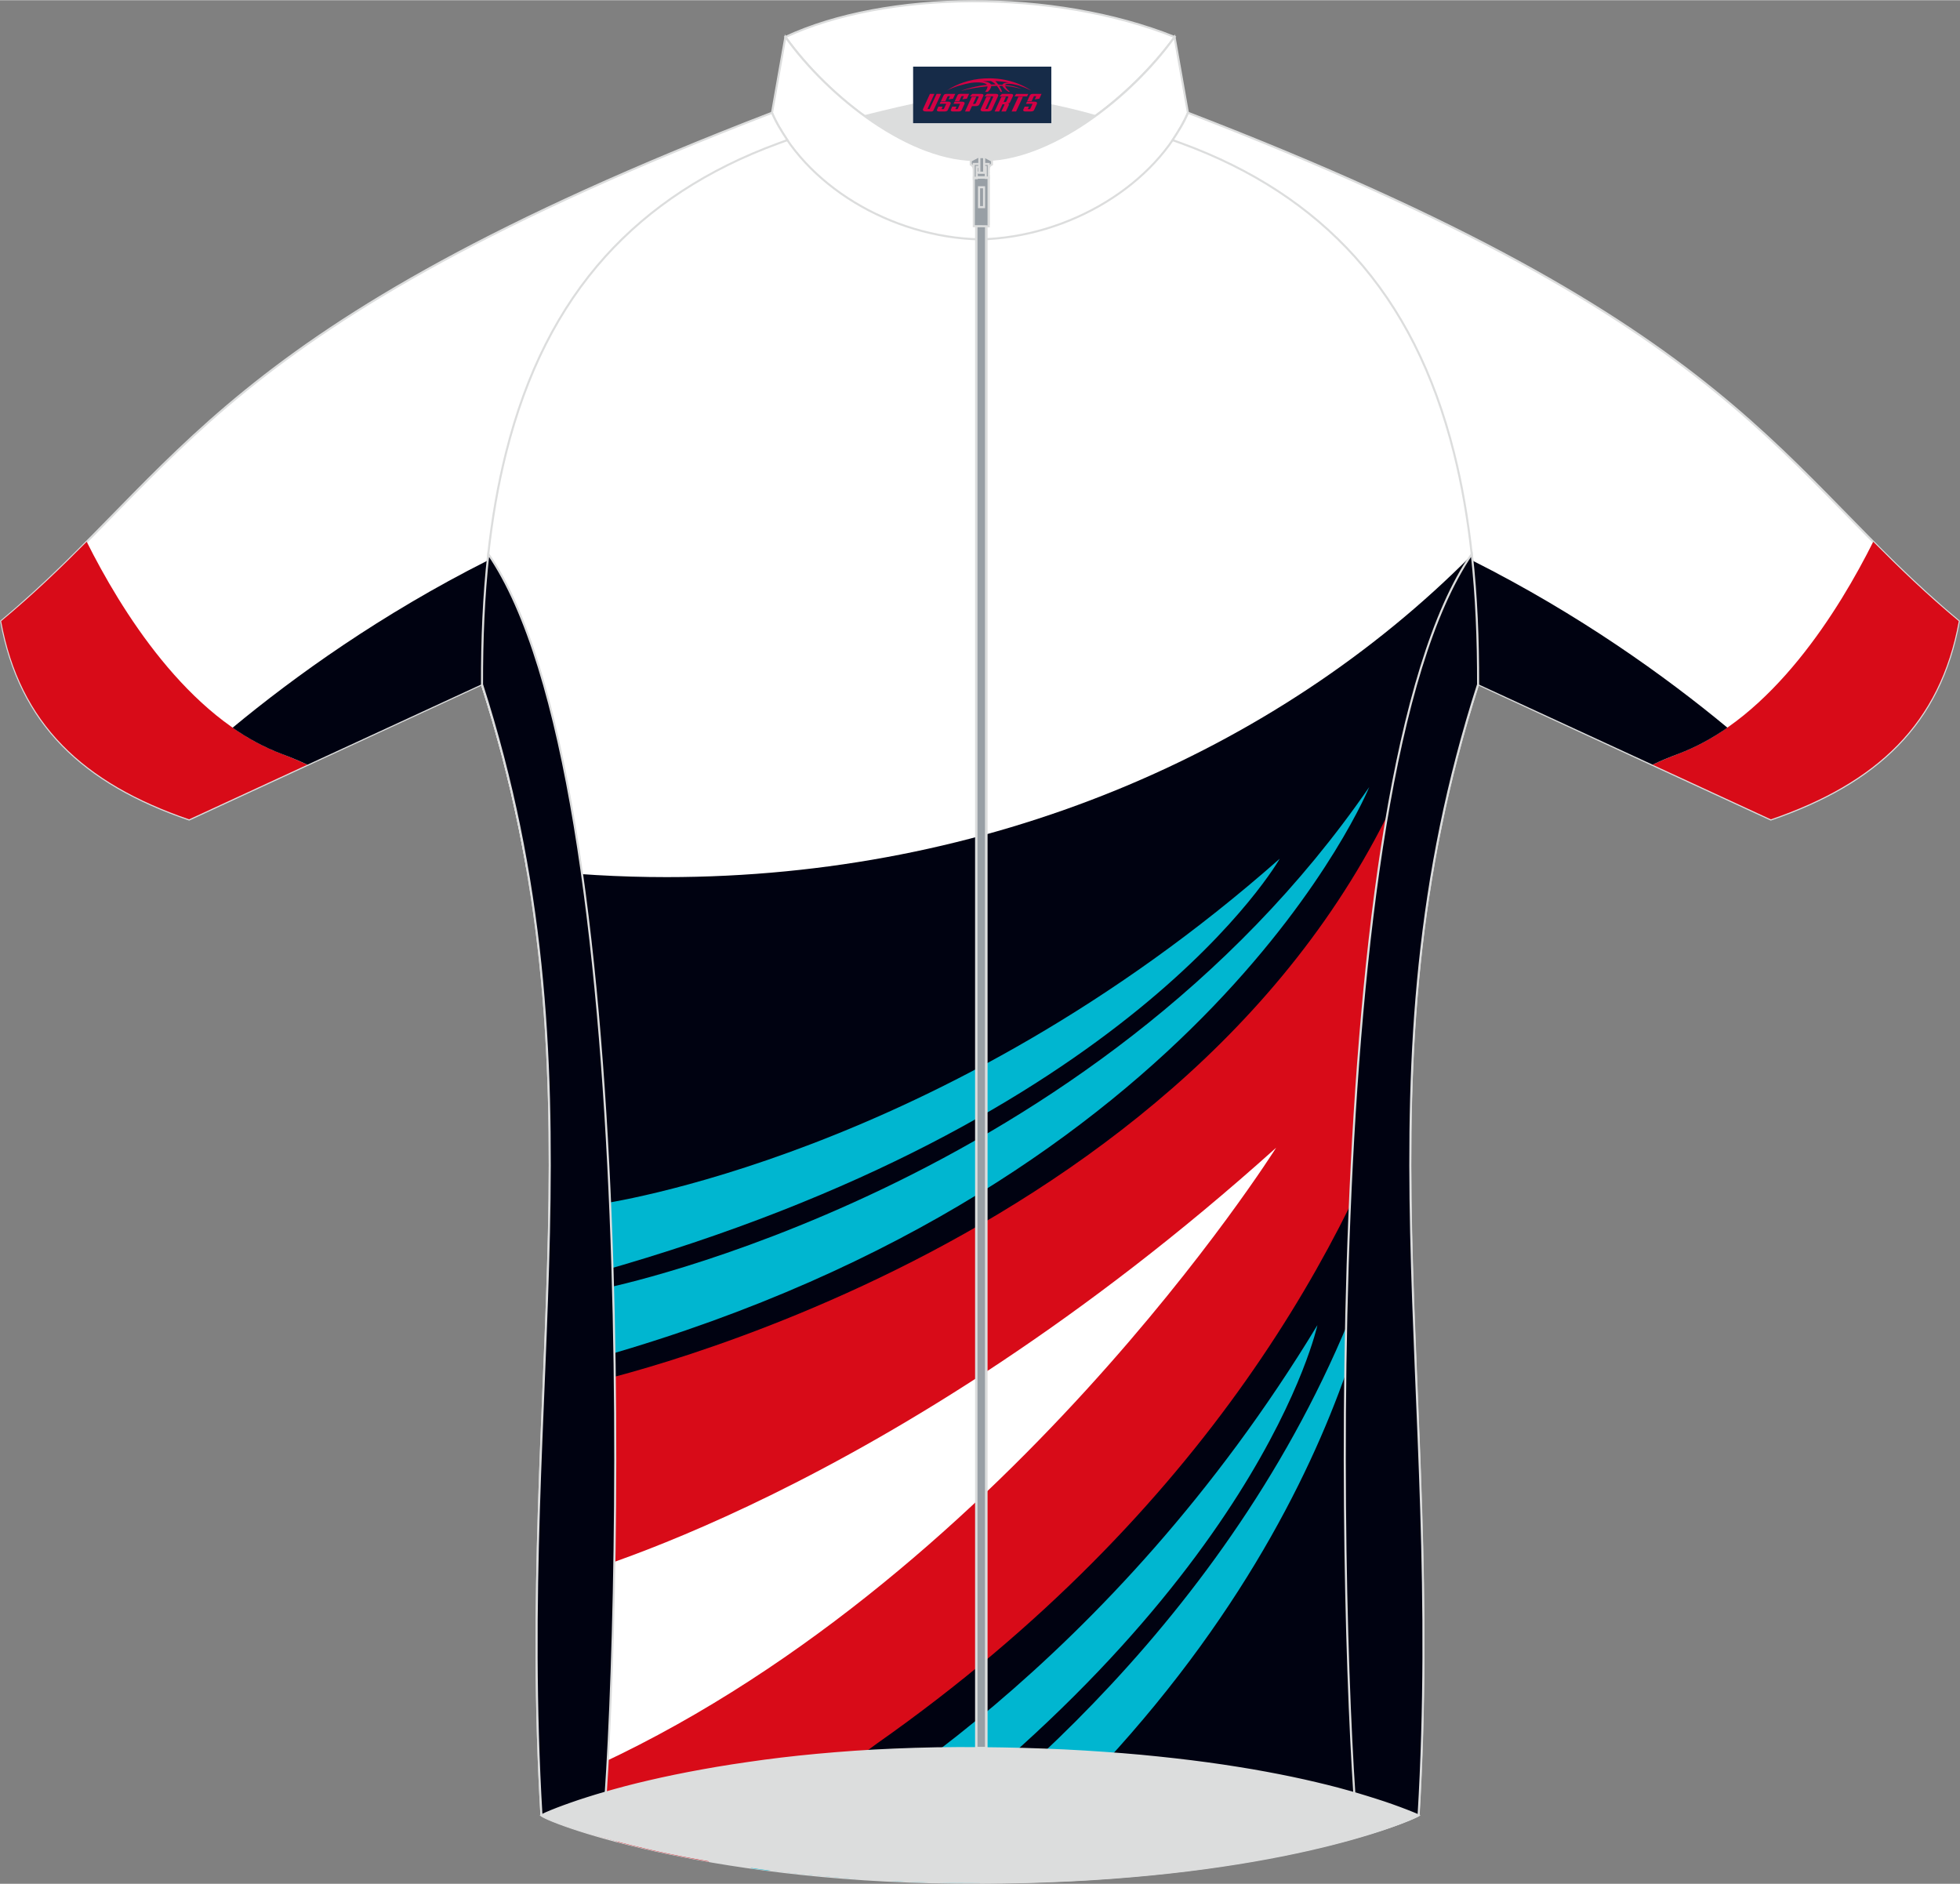 <?xml version="1.0" encoding="utf-8"?>
<!-- Generator: Adobe Illustrator 24.0.1, SVG Export Plug-In . SVG Version: 6.00 Build 0)  -->
<svg xmlns="http://www.w3.org/2000/svg" xmlns:xlink="http://www.w3.org/1999/xlink" version="1.1" id="_x37C_" x="0px" y="0px" width="340px" height="326.8px" viewBox="0 0 340.39 327.11" enable-background="new 0 0 340.39 327.11" xml:space="preserve">
<rect x="0" y="0" width="340.39" height="327.11" fill="#808080" stroke="none"/>
<path fill-rule="evenodd" clip-rule="evenodd" fill="#000211" stroke="#DCDDDD" stroke-width="0.359" stroke-miterlimit="10" d="  M170.2,21.89c12.34-0.15,24.47-0.68,36.12-2.24c40.02,14.8,50.65,60.26,50.36,99.2c-21.71,67.53-5.86,120.95-10.34,196.4  c-6.51,3.12-31.53,11.55-76.15,11.68c-45.63,0.21-73.9-10.07-76.15-11.68c-4.48-75.46,11.38-128.87-10.34-196.4  c-0.28-38.94,10.35-84.39,50.37-99.2C145.73,21.2,157.87,21.73,170.2,21.89z"/>
<g>
	<path fill-rule="evenodd" clip-rule="evenodd" fill="#FFFFFF" d="M170.28,22.17c12.48-0.16,24.77-0.72,36.6-2.31   c32.06,12.17,45.06,44.19,48.68,76.53c-33.99,34.25-84,55.9-139.8,55.9c-8.2,0-16.28-0.48-24.2-1.39   c-1.79-10.42-4.33-21.05-7.87-32.06c-0.28-38.78,10.27-84.01,49.87-99.01C145.43,21.44,157.76,22,170.28,22.17z"/>
	<path fill-rule="evenodd" clip-rule="evenodd" fill="#FFFFFF" d="M206.55,19.91c0.2-0.03,0.4-0.05,0.59-0.08l2.92,1.17l3.51,1.65   l3.34,1.82l3.18,1.98l3.02,2.14l2.86,2.27l2.7,2.41l2.57,2.54l2.41,2.68l2.27,2.79l2.14,2.91l2,3.01l1.87,3.11l1.74,3.2l1.62,3.29   l1.49,3.36l1.37,3.43l1.27,3.49l1.14,3.55l1.04,3.6l0.93,3.65l0.83,3.68l0.73,3.71l0.64,3.74l0.55,3.74l0.43,3.5   c-0.09,0.09-0.19,0.19-0.28,0.29l0-0.02l-0.46-3.74l-0.55-3.73l-0.64-3.73l-0.73-3.7l-0.84-3.66l-0.93-3.64l-1.03-3.59l-1.14-3.54   l-1.26-3.48l-1.37-3.42L245,56.92l-1.61-3.27l-1.73-3.19l-1.87-3.1l-1.99-3l-2.13-2.9l-2.26-2.77L231,36.03l-2.54-2.53l-2.69-2.41   l-2.85-2.26l-3.01-2.13l-3.17-1.98l-3.33-1.81l-3.48-1.64L206.55,19.91L206.55,19.91z M91.71,150.92   c-0.11-0.01-0.21-0.02-0.32-0.04l-0.19-1.19l-1.15-6.02l-1.33-6.08l-1.52-6.19l-1.72-6.21l-1.92-6.28l-0.01-0.05l0,0h0.3   l-0.01-0.04l1.92,6.29l1.72,6.22l1.53,6.15l1.33,6.08l1.15,6.03L91.71,150.92L91.71,150.92z M133.25,19.79l-2.87,1.15l-3.51,1.65   l-3.34,1.82l-3.18,1.98l-3.02,2.14l-2.86,2.27l-2.71,2.42l-2.57,2.54l-2.42,2.68l-2.27,2.79l-2.14,2.91l-2,3.01l-1.87,3.11   l-1.74,3.2l-1.62,3.29l-1.49,3.36l-1.37,3.43l-1.27,3.49l-1.14,3.55l-1.04,3.6l-0.93,3.65l-0.83,3.68l-0.73,3.71l-0.64,3.74   l-0.55,3.74l-0.46,3.76l-0.38,3.76l-0.3,3.76l-0.22,3.74l-0.14,3.73l-0.07,3.71l-0.01,3.66l0.3,0l0.01-3.66l0.07-3.7l0.14-3.72   l0.22-3.73l0.29-3.74l0.38-3.76l0.46-3.74l0.55-3.74l0.64-3.73l0.73-3.7l0.83-3.66l0.93-3.64l1.03-3.59l1.14-3.54l1.26-3.48   l1.37-3.42l1.49-3.35l1.61-3.27l1.73-3.19l1.87-3.1l1.99-3l2.13-2.9l2.26-2.77l2.41-2.67l2.54-2.53l2.69-2.41l2.85-2.26l3.01-2.13   l3.17-1.98l3.33-1.81l3.48-1.64l3.41-1.37C133.67,19.85,133.46,19.82,133.25,19.79L133.25,19.79z M83.57,118.88L83.57,118.88   l-0.01-0.04v0.02L83.57,118.88z"/>
</g>
<path fill-rule="evenodd" clip-rule="evenodd" fill="#FFFFFF" stroke="#DCDDDD" stroke-width="0.359" stroke-miterlimit="10" d="  M136.4,6.39c17.43-8.11,46.49-8.44,67.6,0c-7.33,10.08-21.53,21.74-33.79,21.36C158.16,28.07,144.07,17.06,136.4,6.39z"/>
<g>
	<path fill-rule="evenodd" clip-rule="evenodd" fill="#FFFFFF" stroke="#DCDDDD" stroke-width="0.359" stroke-miterlimit="10" d="   M203.98,6.39c-7.42,10.38-21.78,21.77-33.79,21.36v13.79c15.57-0.36,30.58-9.53,36.12-21.96L203.98,6.39z"/>
</g>
<path fill-rule="evenodd" clip-rule="evenodd" fill="#FFFFFF" stroke="#DCDDDD" stroke-width="0.359" stroke-miterlimit="10" d="  M136.4,6.39c7.42,10.38,21.78,21.77,33.79,21.36v13.79c-15.57-0.36-30.58-9.53-36.12-21.96L136.4,6.39z"/>
<path fill-rule="evenodd" clip-rule="evenodd" fill="#DCDDDD" d="M149.97,20c7.97-2.02,14.45-3.36,20.46-4.02  c5.17,0.81,12.52,1.84,19.92,3.99c-6.68,4.99-12.98,7.88-20.15,7.78C161.14,27.83,154.32,23.16,149.97,20z"/>
<path fill-rule="evenodd" clip-rule="evenodd" fill="#FFFFFF" stroke="#DCDDDD" stroke-width="0.359" stroke-miterlimit="10" d="  M134.07,19.55c0.69,1.7,1.73,3.3,2.68,4.75c-0.21,0.08-1.29,0.46-1.5,0.54c-12.45,4.55-22.38,11.11-30.1,19.65  c-8.17,9.07-13.8,20.35-17.24,34c-2.82,11.18-4.16,23.94-4.21,38.35c0,0.1,0,1.84,0,1.96l-50.85,23.48  c-18.41-6.31-29.39-16.61-32.64-34.42C31.78,81.55,37.07,56.9,134.07,19.55z"/>
<path fill-rule="evenodd" clip-rule="evenodd" fill="#FFFFFF" stroke="#DCDDDD" stroke-width="0.359" stroke-miterlimit="10" d="  M206.32,19.55c-0.69,1.7-1.73,3.3-2.68,4.75c0.21,0.08,1.29,0.46,1.5,0.54c12.45,4.55,22.38,11.11,30.1,19.65  c8.17,9.07,13.8,20.35,17.24,34c2.82,11.18,4.16,23.94,4.21,38.35c0,0.1,0,1.84,0,1.96l50.85,23.48  c18.41-6.31,29.39-16.61,32.64-34.42C308.61,81.55,303.32,56.9,206.32,19.55z"/>
<path fill-rule="evenodd" clip-rule="evenodd" fill="#D80B18" d="M286.99,132.77l20.55,9.49c18.41-6.31,29.39-16.61,32.64-34.42  c-5.55-4.61-10.29-9.18-14.86-13.79c-5.87,11.74-17.5,30.67-33.8,36.81C289.83,131.51,288.32,132.15,286.99,132.77z"/>
<path fill-rule="evenodd" clip-rule="evenodd" fill="#000211" d="M256.69,118.78v-1.96c-0.03-6.88-0.34-13.37-0.97-19.5  c18.51,9.32,33.47,20.06,44.28,29.02c-2.66,1.85-5.48,3.39-8.46,4.52c-1.71,0.64-3.21,1.27-4.54,1.9l-10.8-4.98L256.69,118.78z"/>
<path fill-rule="evenodd" clip-rule="evenodd" fill="#D80B18" d="M53.39,132.77l-20.55,9.49c-18.41-6.31-29.39-16.61-32.64-34.42  c5.55-4.61,10.29-9.18,14.86-13.79c5.87,11.74,17.5,30.67,33.8,36.81C50.56,131.51,52.05,132.15,53.39,132.77z"/>
<path fill-rule="evenodd" clip-rule="evenodd" fill="#000211" d="M83.7,118.78v-1.96c0.03-6.88,0.34-13.37,0.97-19.5  c-18.51,9.33-33.46,20.07-44.28,29.03c2.66,1.85,5.48,3.39,8.46,4.52c1.71,0.64,3.21,1.27,4.54,1.9l10.8-4.98L83.7,118.78z"/>
<g>
	<g>
		<path fill-rule="evenodd" clip-rule="evenodd" fill="#00B6D0" d="M104.13,209.08c0,0,59.36-8.09,118.12-59.99    c0,0-25.8,45.69-118.43,71.8l-1.55-6.53L104.13,209.08z"/>
		<path fill-rule="evenodd" clip-rule="evenodd" fill="#00B6D0" d="M105.06,223.69c0,0,84.55-17.09,132.73-87.03    c0,0-27.98,68.69-133.05,98.85l-1.55-6.53L105.06,223.69z"/>
		<path fill-rule="evenodd" clip-rule="evenodd" fill="#D80B18" d="M250.74,140.98c-3.12,14.38-4.7,28.25-5.39,42.04    c-10.67,31.87-35.48,79.26-93.03,119.72c-0.55,0.39-19.59,14.48-29.06,20.39c-17.5-3.04-27.79-6.98-29.11-7.92    c-1.39-23.34-0.83-44.56-0.03-64.75l8.15-10.29c0,0,110.04-23.94,143.61-109.73L250.74,140.98z"/>
		<path fill-rule="evenodd" clip-rule="evenodd" fill="#FFFFFF" d="M97.29,274.2c0,0,56.89-14.3,124.34-74.92    c0,0-47.87,76.16-120.61,108.48l-4.66-13.05L97.29,274.2z"/>
		<path fill-rule="evenodd" clip-rule="evenodd" fill="#00B6D0" d="M130.6,324.28c1.77-0.9,4.48-2.27,5.35-2.73    c10.22-5.34,56.88-32.07,92.84-91.45c0,0.01-9.95,46.38-80.2,96.07C142.06,325.71,136.06,325.05,130.6,324.28z"/>
		<path fill-rule="evenodd" clip-rule="evenodd" fill="#00B6D0" d="M154.22,326.52c23.37-16.64,67.61-54.52,85.7-112.89    c-0.01-0.02-4.92,58.16-69.77,113.26C164.58,326.91,159.26,326.77,154.22,326.52z"/>
	</g>
	<g>
		<path fill-rule="evenodd" clip-rule="evenodd" fill="#D80B18" d="M250.74,140.98c-3.12,14.38-4.7,28.25-5.39,42.04l-0.01,0.04    l0.21-3.94l0.42-5.85l0.55-5.87l0.68-5.9l0.84-5.94l0.98-5.98l1.15-6.03l0.56-2.58L250.74,140.98L250.74,140.98z M123.42,323.03    c-0.12,0.08-0.25,0.15-0.37,0.23l-1.94-0.35l-2.64-0.5l-2.51-0.51l-2.39-0.52l-2.25-0.52l-2.13-0.52l-1.83-0.47l-0.55-0.22    c-7.51-2-11.91-3.78-12.75-4.38l0-0.01l0-0.03l0.34,0.01l-0.06-0.11l0.27,0.17l0.43,0.22l0.58,0.26l0.73,0.3l0.88,0.34l1.02,0.38    l1.16,0.41l1.31,0.43l1.45,0.45l1.58,0.47l1.72,0.49l1.85,0.5l1.99,0.51l2.13,0.52l2.25,0.52l2.39,0.51l2.5,0.51l2.64,0.5    L123.42,323.03L123.42,323.03z M94.05,315.26L94.05,315.26L94.05,315.26L94.05,315.26L94.05,315.26z M94.04,315.16l0.28-0.02    l-0.36-7l-0.25-6.89l-0.16-6.77l-0.07-6.66l0.01-6.56l0.07-6.46l0.13-6.37l0.17-6.29l0.21-6.21l0.22-5.66l-0.27,0.34    C93.21,270.73,92.66,291.89,94.04,315.16z"/>
		<path fill-rule="evenodd" clip-rule="evenodd" fill="#00B6D0" d="M148.52,326.22c-5.23-0.37-10.13-0.87-14.69-1.45l-0.53,0.04    l-0.42-0.05l-2.53-0.35l0.45-0.23l2.16,0.3l3.23,0.4l3.36,0.37l3.47,0.34l3.57,0.3l2.18,0.15    C148.7,326.1,148.61,326.16,148.52,326.22z"/>
		<path fill-rule="evenodd" clip-rule="evenodd" fill="#00B6D0" d="M170.09,326.94c-5.58,0.02-10.91-0.11-15.95-0.36    c0.09-0.07,0.19-0.13,0.28-0.2l3.58,0.16l4.02,0.12l4.12,0.07l4.19,0.01v0l-0.02,0l0,0l0,0.02    C170.23,326.81,170.16,326.88,170.09,326.94L170.09,326.94z M170.32,326.73L170.32,326.73L170.32,326.73L170.32,326.73    L170.32,326.73z"/>
	</g>
</g>
<path fill-rule="evenodd" clip-rule="evenodd" fill="#000211" stroke="#DCDDDD" stroke-width="0.359" stroke-miterlimit="22.926" d="  M104.61,318.89c-3.01-0.78-5.55-1.63-7.41-2.32c-1.84-0.69-2.99-1.22-3.17-1.38c-4.47-75.45,11.38-128.83-10.32-196.36  c-0.02-7.76,0.29-15.34,1.1-22.64C112.03,135.81,107.58,288.05,104.61,318.89z"/>
<path fill-rule="evenodd" clip-rule="evenodd" fill="#000211" stroke="#DCDDDD" stroke-width="0.359" stroke-miterlimit="22.926" d="  M235.79,318.89c3-0.78,5.55-1.63,7.41-2.32c1.84-0.69,2.99-1.22,3.17-1.38c4.48-75.46-11.38-128.84,10.33-196.37  c0.02-7.76-0.29-15.34-1.1-22.64C228.36,135.81,232.82,288.05,235.79,318.89z"/>
<g>
	<rect x="169.48" y="27.67" fill-rule="evenodd" clip-rule="evenodd" fill="#FFFFFF" width="1.89" height="275.85"/>
	<path fill-rule="evenodd" clip-rule="evenodd" fill="#DCDDDD" d="M171.36,27.83h-1.89v-0.3h1.89l0.15,0.15L171.36,27.83   L171.36,27.83L171.36,27.83z M171.36,27.52L171.36,27.52l0.15,0.15v-0.15H171.36L171.36,27.52z M171.21,303.53L171.21,303.53   l0.15,0.14l0.15-0.15V27.67h-0.31V303.53L171.21,303.53z M171.52,303.53v0.15h-0.15L171.52,303.53L171.52,303.53L171.52,303.53z    M169.48,303.38h1.89v0.3h-1.89l-0.15-0.15L169.48,303.38L169.48,303.38L169.48,303.38z M169.48,303.68L169.48,303.68l-0.15-0.15   v0.15H169.48L169.48,303.68z M169.63,27.67L169.63,27.67l-0.14-0.15l-0.15,0.15v275.85h0.3V27.67L169.63,27.67z M169.32,27.67   l0.15-0.15h-0.15V27.67z"/>
</g>
<rect x="169.58" y="27.67" fill-rule="evenodd" clip-rule="evenodd" fill="#989FA5" stroke="#DCDDDD" stroke-width="0.359" stroke-miterlimit="22.926" width="1.66" height="275.85"/>

<g>
	<g>
		<path fill-rule="evenodd" clip-rule="evenodd" fill="#DCDDDD" d="M169.69,29.34c0.31,0,0.62,0,0.93,0.01L169.69,29.34z     M169.69,29.34L169.69,29.34L169.69,29.34z"/>
		
			<path fill-rule="evenodd" clip-rule="evenodd" fill="none" stroke="#DCDDDD" stroke-width="0.359" stroke-miterlimit="22.926" d="    M169.69,29.34c0.31,0,0.62,0,0.93,0.01 M169.69,29.34L169.69,29.34L169.69,29.34z"/>
	</g>
	<g>
		<path fill-rule="evenodd" clip-rule="evenodd" fill="#DCDDDD" d="M169.8,28.13c0.31,0,0.62,0,0.93,0.01L169.8,28.13z M169.8,28.13    L169.8,28.13L169.8,28.13z"/>
		
			<path fill-rule="evenodd" clip-rule="evenodd" fill="none" stroke="#DCDDDD" stroke-width="0.359" stroke-miterlimit="22.926" d="    M169.8,28.13c0.31,0,0.62,0,0.93,0.01 M169.8,28.13L169.8,28.13L169.8,28.13z"/>
	</g>
	<g>
		<path fill-rule="evenodd" clip-rule="evenodd" fill="#DCDDDD" d="M170.95,28.69c-0.36,0-0.72-0.01-1.09-0.01L170.95,28.69z     M170.95,28.69L170.95,28.69L170.95,28.69z"/>
		
			<path fill-rule="evenodd" clip-rule="evenodd" fill="none" stroke="#DCDDDD" stroke-width="0.359" stroke-miterlimit="22.926" d="    M170.95,28.69c-0.36,0-0.72-0.01-1.09-0.01 M170.95,28.69L170.95,28.69L170.95,28.69z"/>
	</g>
	<g>
		<path fill-rule="evenodd" clip-rule="evenodd" fill="#DCDDDD" d="M171.06,27.47c-0.36,0-0.72-0.01-1.09-0.01L171.06,27.47z     M171.06,27.47L171.06,27.47L171.06,27.47z"/>
		
			<path fill-rule="evenodd" clip-rule="evenodd" fill="none" stroke="#DCDDDD" stroke-width="0.359" stroke-miterlimit="22.926" d="    M171.06,27.47c-0.36,0-0.72-0.01-1.09-0.01 M171.06,27.47L171.06,27.47L171.06,27.47z"/>
	</g>
	<g>
		
			<path fill-rule="evenodd" clip-rule="evenodd" fill="none" stroke="#DCDDDD" stroke-width="0.359" stroke-miterlimit="22.926" d="    M169.23,29.22c0.47,0,0.94,0,1.41,0 M169.23,29.22L169.23,29.22L169.23,29.22z"/>
	</g>
	<g>
		
			<path fill-rule="evenodd" clip-rule="evenodd" fill="none" stroke="#DCDDDD" stroke-width="0.359" stroke-miterlimit="22.926" d="    M169.35,28.07c0.47,0,0.94,0,1.41,0 M169.35,28.07L169.35,28.07L169.35,28.07z"/>
	</g>
	<g>
		
			<path fill-rule="evenodd" clip-rule="evenodd" fill="none" stroke="#DCDDDD" stroke-width="0.359" stroke-miterlimit="22.926" d="    M171,28.51c-0.48,0-0.96,0-1.45,0 M171,28.51L171,28.51L171,28.51z"/>
	</g>
	<path fill-rule="evenodd" clip-rule="evenodd" fill="#DCDDDD" d="M171.68,27.76c-0.77-0.04-1.62-0.02-2.4-0.06   c-0.11,0.1-0.15,0.15-0.26,0.25c0.75,0.02,1.5,0.02,2.26,0.02C171.43,27.91,171.55,27.83,171.68,27.76z"/>
	
		<path fill-rule="evenodd" clip-rule="evenodd" fill="#989FA5" stroke="#DCDDDD" stroke-width="0.359" stroke-miterlimit="22.926" d="   M169.18,29.94c0.84,0,1.65,0,2.49,0c-0.07-0.73,0.13-1.2,0.6-1.41c0-0.23,0-0.44,0-0.66c-0.41-0.22-0.83-0.43-1.23-0.66   c-0.4,0-0.8,0-1.21,0c-0.42,0.22-0.83,0.43-1.24,0.66c0,0.22,0,0.43,0,0.66C169.02,28.78,169.22,29.25,169.18,29.94z"/>
	<g>
		<path fill-rule="evenodd" clip-rule="evenodd" fill="#DCDDDD" d="M169.83,34.41c0.31,0,0.62,0.01,0.93,0.01L169.83,34.41z     M169.83,34.41L169.83,34.41L169.83,34.41z"/>
		
			<path fill-rule="evenodd" clip-rule="evenodd" fill="none" stroke="#DCDDDD" stroke-width="0.359" stroke-miterlimit="22.926" d="    M169.83,34.41c0.31,0,0.62,0.01,0.93,0.01 M169.83,34.41L169.83,34.41L169.83,34.41z"/>
	</g>
	<g>
		<path fill-rule="evenodd" clip-rule="evenodd" fill="#DCDDDD" d="M169.83,32.77c0.31,0,0.62,0.01,0.93,0.01L169.83,32.77z     M169.83,32.77L169.83,32.77L169.83,32.77z"/>
		
			<path fill-rule="evenodd" clip-rule="evenodd" fill="none" stroke="#DCDDDD" stroke-width="0.359" stroke-miterlimit="22.926" d="    M169.83,32.77c0.31,0,0.62,0.01,0.93,0.01 M169.83,32.77L169.83,32.77L169.83,32.77z"/>
	</g>
	<g>
		<path fill-rule="evenodd" clip-rule="evenodd" fill="#DCDDDD" d="M169.91,31.16c0.31,0,0.62,0.01,0.93,0.01L169.91,31.16z     M169.91,31.16L169.91,31.16L169.91,31.16z"/>
		
			<path fill-rule="evenodd" clip-rule="evenodd" fill="none" stroke="#DCDDDD" stroke-width="0.359" stroke-miterlimit="22.926" d="    M169.91,31.16c0.31,0,0.62,0.01,0.93,0.01 M169.91,31.16L169.91,31.16L169.91,31.16z"/>
	</g>
	<g>
		<path fill-rule="evenodd" clip-rule="evenodd" fill="#DCDDDD" d="M171.09,35.26c-0.36,0-0.72-0.01-1.09-0.01L171.09,35.26z     M171.09,35.26L171.09,35.26L171.09,35.26z"/>
		
			<path fill-rule="evenodd" clip-rule="evenodd" fill="none" stroke="#DCDDDD" stroke-width="0.359" stroke-miterlimit="22.926" d="    M171.09,35.26c-0.36,0-0.72-0.01-1.09-0.01 M171.09,35.26L171.09,35.26L171.09,35.26z"/>
	</g>
	<g>
		<path fill-rule="evenodd" clip-rule="evenodd" fill="#DCDDDD" d="M171.09,33.62c-0.36,0-0.72-0.01-1.09-0.01L171.09,33.62z     M171.09,33.62L171.09,33.62L171.09,33.62z"/>
		
			<path fill-rule="evenodd" clip-rule="evenodd" fill="none" stroke="#DCDDDD" stroke-width="0.359" stroke-miterlimit="22.926" d="    M171.09,33.62c-0.36,0-0.72-0.01-1.09-0.01 M171.09,33.62L171.09,33.62L171.09,33.62z"/>
	</g>
	<g>
		<path fill-rule="evenodd" clip-rule="evenodd" fill="#DCDDDD" d="M171.09,31.98c-0.36,0-0.72-0.01-1.09-0.01L171.09,31.98z     M171.09,31.98L171.09,31.98L171.09,31.98z"/>
		
			<path fill-rule="evenodd" clip-rule="evenodd" fill="none" stroke="#DCDDDD" stroke-width="0.359" stroke-miterlimit="22.926" d="    M171.09,31.98c-0.36,0-0.72-0.01-1.09-0.01 M171.09,31.98L171.09,31.98L171.09,31.98z"/>
	</g>
	<g>
		
			<path fill-rule="evenodd" clip-rule="evenodd" fill="none" stroke="#DCDDDD" stroke-width="0.359" stroke-miterlimit="22.926" d="    M169.39,32.44c0.47,0,0.94,0,1.41,0 M169.39,32.44L169.39,32.44L169.39,32.44z"/>
	</g>
	<g>
		
			<path fill-rule="evenodd" clip-rule="evenodd" fill="none" stroke="#DCDDDD" stroke-width="0.359" stroke-miterlimit="22.926" d="    M169.47,30.78c0.47,0,0.94,0,1.41,0 M169.47,30.78L169.47,30.78L169.47,30.78z"/>
	</g>
	<g>
		
			<path fill-rule="evenodd" clip-rule="evenodd" fill="none" stroke="#DCDDDD" stroke-width="0.359" stroke-miterlimit="22.926" d="    M169.15,28.59c0.47,0,0.94,0,1.41,0 M169.15,28.59L169.15,28.59L169.15,28.59z"/>
	</g>
	<g>
		
			<path fill-rule="evenodd" clip-rule="evenodd" fill="none" stroke="#DCDDDD" stroke-width="0.359" stroke-miterlimit="22.926" d="    M171.23,31.53c-0.48,0-0.96,0-1.45,0 M171.23,31.53L171.23,31.53L171.23,31.53z"/>
	</g>
	
		<path fill-rule="evenodd" clip-rule="evenodd" fill="#989FA5" stroke="#DCDDDD" stroke-width="0.359" stroke-miterlimit="22.926" d="   M169.12,39.25c0-2.84,0-5.67,0-8.51c0.73,0,1.46,0,2.19,0c0.13-0.05,0.27-0.11,0.4-0.16c0,2.78,0,5.9,0,8.69   C168.53,39.23,172.18,39.27,169.12,39.25z"/>
	<g>
		
			<path fill-rule="evenodd" clip-rule="evenodd" fill="none" stroke="#DCDDDD" stroke-width="0.359" stroke-miterlimit="22.926" d="    M171.7,30.68c0,2.78,0,5.58,0,8.36 M171.7,30.68L171.7,30.68L171.7,30.68z"/>
	</g>
	
		<path fill-rule="evenodd" clip-rule="evenodd" fill="#989FA5" stroke="#DCDDDD" stroke-width="0.359" stroke-miterlimit="22.926" d="   M169.11,30.96c0-0.84,0-1.68,0-2.52c0.87,0,1.73,0,2.6,0c0,0.81,0,1.63,0,2.43c-0.17,0-0.34,0-0.51,0c0-0.64,0-1.28,0-1.92   c-0.52,0-1.05,0-1.57,0c0,0.66,0,1.3,0,1.96C169.46,30.9,169.28,30.9,169.11,30.96z"/>
	
		<rect x="170.03" y="32.49" fill-rule="evenodd" clip-rule="evenodd" fill="#989FA5" stroke="#DCDDDD" stroke-width="0.359" stroke-miterlimit="22.926" width="0.87" height="3.45"/>
	
		<rect x="170.08" y="27.26" fill-rule="evenodd" clip-rule="evenodd" fill="#989FA5" stroke="#DCDDDD" stroke-width="0.359" stroke-miterlimit="22.926" width="0.84" height="2.69"/>
	
		<line fill-rule="evenodd" clip-rule="evenodd" fill="none" stroke="#DCDDDD" stroke-width="0.359" stroke-miterlimit="22.926" x1="169.23" y1="30.84" x2="171.59" y2="30.81"/>
</g>
<g>
	<path fill-rule="evenodd" clip-rule="evenodd" fill="#DCDDDD" d="M170.2,303.53c41.62,0.3,65.53,7.22,76.15,11.68   c-8.02,3.77-34.25,11.6-76.15,11.68c-41.9,0.08-69.16-8.27-76.15-11.68C101.91,311.57,128.58,303.23,170.2,303.53z"/>
	<path fill-rule="evenodd" clip-rule="evenodd" fill="#DCDDDD" d="M246.41,315.34l-0.13-0.27l0.01,0.28l-1.03-0.42l-1.11-0.44   l-1.19-0.45l-1.27-0.46l-1.36-0.47l-1.44-0.47l-1.52-0.49l-1.61-0.48l-1.68-0.48l-1.78-0.48l-1.85-0.48l-1.95-0.47l-2.04-0.47   l-2.11-0.46l-2.21-0.45l-2.3-0.44l-2.39-0.43l-2.49-0.41l-2.58-0.4l-2.67-0.38l-2.76-0.36l-2.86-0.34l-2.95-0.32l-3.04-0.3   l-3.14-0.27l-3.25-0.24l-3.35-0.22l-3.45-0.19l-3.55-0.15l-3.65-0.12l-3.74-0.08l-3.85-0.05v-0.3l3.85,0.05l3.74,0.08l3.65,0.12   l3.55,0.15l3.45,0.19l3.35,0.22l3.25,0.24l3.14,0.27l3.04,0.3l2.95,0.32l2.86,0.34l2.77,0.36l2.67,0.38l2.58,0.4l2.49,0.41   l2.4,0.43l2.31,0.44l2.22,0.45l2.13,0.46l2.04,0.47l1.95,0.47l1.87,0.48l1.78,0.49l1.7,0.48l1.61,0.49l1.53,0.48l1.45,0.47   l1.36,0.47l1.27,0.46l1.19,0.45l1.11,0.44l1.03,0.43L246.41,315.34L246.41,315.34L246.41,315.34z M246.41,315.07L246.41,315.07   v0.28l0.31-0.14L246.41,315.07L246.41,315.07z M170.2,327.05L170.2,327.05L170.2,327.05l3.86-0.02l3.79-0.07l3.7-0.11l3.61-0.15   l3.52-0.19l3.42-0.22l3.33-0.26l3.22-0.29l3.13-0.31l3.03-0.34l2.94-0.36l2.85-0.4l2.75-0.41l2.65-0.42l2.54-0.44l2.45-0.45   l2.35-0.46l2.25-0.47l2.15-0.48l2.06-0.48l1.96-0.48l1.84-0.48l1.74-0.48l1.64-0.48l1.54-0.47l1.44-0.46l1.33-0.45l1.23-0.44   l1.14-0.42l1.02-0.41l0.92-0.4l0.81-0.37l-0.13-0.27l-0.8,0.36l-0.92,0.38l-1.01,0.4l-1.12,0.42l-1.22,0.44l-1.33,0.45l-1.44,0.46   l-1.53,0.47l-1.64,0.48l-1.74,0.49l-1.84,0.48l-1.95,0.49l-2.05,0.48l-2.15,0.48l-2.24,0.47l-2.34,0.46l-2.44,0.45l-2.54,0.44   l-2.65,0.42l-2.75,0.41l-2.84,0.39l-2.94,0.36l-3.03,0.34l-3.12,0.31l-3.22,0.29l-3.31,0.26l-3.42,0.22l-3.51,0.19l-3.61,0.15   l-3.7,0.11l-3.79,0.07l-3.88,0.03l0,0V327.05L170.2,327.05z M93.99,315.07L93.99,315.07l0,0.24l0.72,0.34l0.83,0.36l0.95,0.38   l1.07,0.41l1.19,0.43l1.29,0.44l1.4,0.46l1.53,0.47l1.63,0.48l1.74,0.48l1.84,0.49l1.96,0.49l2.06,0.49l2.16,0.49l2.27,0.48   l2.37,0.47l2.48,0.46l2.58,0.45l2.68,0.44l2.77,0.42l2.87,0.4l2.97,0.38l3.07,0.35l3.17,0.32l3.26,0.29l3.35,0.26l3.45,0.23   l3.54,0.19l3.63,0.15l3.72,0.11l3.8,0.06l3.89,0.02v-0.3l-3.89-0.02l-3.8-0.06l-3.71-0.11l-3.62-0.15l-3.53-0.19l-3.44-0.23   l-3.35-0.26l-3.26-0.29l-3.16-0.32l-3.07-0.35l-2.96-0.37l-2.87-0.4l-2.77-0.42l-2.68-0.43l-2.58-0.45l-2.48-0.46l-2.37-0.47   l-2.26-0.48l-2.16-0.49l-2.06-0.49l-1.96-0.49l-1.84-0.49l-1.73-0.48l-1.62-0.48l-1.52-0.47l-1.4-0.45l-1.29-0.44l-1.18-0.42   l-1.06-0.4l-0.94-0.38l-0.84-0.36l-0.71-0.33v0.27L93.99,315.07L93.99,315.07z M93.98,315.34l-0.28-0.14l0.29-0.13L93.98,315.34   L93.98,315.34L93.98,315.34z M170.2,303.38L170.2,303.38l-3.84-0.01l-3.77,0.04l-3.69,0.09l-3.6,0.13l-3.51,0.17l-3.4,0.21   l-3.31,0.25l-3.22,0.28l-3.13,0.31l-3.03,0.34l-2.94,0.37l-2.85,0.4l-2.76,0.41l-2.66,0.43l-2.56,0.45l-2.47,0.46l-2.36,0.47   l-2.26,0.48l-2.16,0.49l-2.06,0.49l-1.97,0.5l-1.85,0.5l-1.75,0.49l-1.65,0.49l-1.54,0.48l-1.45,0.47l-1.33,0.46l-1.23,0.44   l-1.12,0.42l-1.01,0.4l-0.9,0.38l-0.79,0.36l0.13,0.27l0.79-0.35l0.9-0.38l1.01-0.4l1.11-0.42l1.22-0.44l1.33-0.45l1.44-0.47   l1.54-0.48l1.64-0.49l1.75-0.49l1.85-0.49l1.96-0.49l2.06-0.49l2.15-0.49l2.25-0.49l2.35-0.47l2.45-0.46l2.56-0.45l2.66-0.43   l2.75-0.41l2.85-0.39l2.94-0.37l3.03-0.34l3.12-0.31l3.22-0.28l3.31-0.25l3.4-0.21l3.49-0.17l3.59-0.13l3.68-0.09l3.77-0.04h3.86   l0,0V303.38z"/>
</g>
<g id="tag_logo">
	<rect y="11.54" fill="#162B48" width="24" height="9.818" x="158.58"/>
	<g>
		<path fill="#D30044" d="M174.54,14.73l0.005-0.011c0.131-0.311,1.085-0.262,2.351,0.071c0.715,0.24,1.44,0.54,2.193,0.9    c-0.218-0.147-0.447-0.289-0.682-0.42l0.011,0.005l-0.011-0.005c-1.478-0.845-3.218-1.418-5.1-1.62    c-1.282-0.115-1.658-0.082-2.411-0.055c-2.449,0.142-4.68,0.905-6.458,2.095c1.26-0.638,2.722-1.075,4.195-1.336    c1.467-0.18,2.476-0.033,2.771,0.344c-1.691,0.175-3.469,0.633-4.555,1.075c1.156-0.338,2.967-0.665,4.647-0.813    c0.016,0.251-0.115,0.567-0.415,0.96h0.475c0.376-0.382,0.584-0.725,0.595-1.004c0.333-0.022,0.66-0.033,0.971-0.033    C173.37,15.17,173.58,15.52,173.78,15.91h0.262c-0.125-0.344-0.295-0.687-0.518-1.036c0.207,0,0.393,0.005,0.567,0.011    c0.104,0.267,0.496,0.66,1.058,1.025h0.245c-0.442-0.365-0.753-0.753-0.835-1.004c1.047,0.065,1.696,0.224,2.885,0.513    C176.36,14.99,175.62,14.82,174.54,14.73z M172.1,14.64c-0.164-0.295-0.655-0.485-1.402-0.551    c0.464-0.033,0.922-0.055,1.364-0.055c0.311,0.147,0.589,0.344,0.84,0.589C172.64,14.62,172.37,14.63,172.1,14.64z M174.08,14.69c-0.224-0.016-0.458-0.027-0.715-0.044c-0.147-0.202-0.311-0.398-0.502-0.6c0.082,0,0.164,0.005,0.24,0.011    c0.72,0.033,1.429,0.125,2.138,0.273C174.57,14.29,174.19,14.45,174.08,14.69z"/>
		<path fill="#D30044" d="M161.5,16.27L160.33,18.82C160.15,19.19,160.42,19.33,160.9,19.33l0.873,0.005    c0.115,0,0.251-0.049,0.327-0.175l1.342-2.891H162.66L161.44,18.9H161.27c-0.147,0-0.185-0.033-0.147-0.125l1.156-2.504H161.5L161.5,16.27z M163.36,17.62h1.271c0.36,0,0.584,0.125,0.442,0.425L164.6,19.08C164.5,19.3,164.23,19.33,164,19.33H163.08c-0.267,0-0.442-0.136-0.349-0.333l0.235-0.513h0.742L163.53,18.86C163.51,18.91,163.55,18.92,163.61,18.92h0.18    c0.082,0,0.125-0.016,0.147-0.071l0.376-0.813c0.011-0.022,0.011-0.044-0.055-0.044H163.19L163.36,17.62L163.36,17.62z M164.18,17.55h-0.78l0.475-1.025c0.098-0.218,0.338-0.256,0.578-0.256H165.9L165.51,17.11L164.73,17.23l0.262-0.562H164.7c-0.082,0-0.12,0.016-0.147,0.071L164.18,17.55L164.18,17.55z M165.77,17.62L165.6,17.99h1.069c0.06,0,0.06,0.016,0.049,0.044    L166.34,18.85C166.32,18.9,166.28,18.92,166.2,18.92H166.02c-0.055,0-0.104-0.011-0.082-0.06l0.175-0.376H165.37L165.14,19C165.04,19.19,165.22,19.33,165.49,19.33h0.916c0.24,0,0.502-0.033,0.605-0.251l0.475-1.031c0.142-0.3-0.082-0.425-0.442-0.425H165.77L165.77,17.62z M166.58,17.55l0.371-0.818c0.022-0.055,0.06-0.071,0.147-0.071h0.295L167.13,17.22l0.791-0.115l0.387-0.845H166.86c-0.24,0-0.48,0.038-0.578,0.256L165.81,17.55L166.58,17.55L166.58,17.55z M168.98,18.01h0.278c0.087,0,0.153-0.022,0.202-0.115    l0.496-1.075c0.033-0.076-0.011-0.12-0.125-0.12H168.43l0.431-0.431h1.522c0.355,0,0.485,0.153,0.393,0.355l-0.676,1.445    c-0.06,0.125-0.175,0.333-0.644,0.327l-0.649-0.005L168.37,19.33H167.59l1.178-2.558h0.785L168.98,18.01L168.98,18.01z     M171.57,18.82c-0.022,0.049-0.06,0.076-0.142,0.076h-0.191c-0.082,0-0.109-0.027-0.082-0.076l0.944-2.051h-0.785l-0.987,2.138    c-0.125,0.273,0.115,0.415,0.453,0.415h0.72c0.327,0,0.649-0.071,0.769-0.322l1.085-2.384c0.093-0.202-0.06-0.355-0.415-0.355    h-1.533l-0.431,0.431h1.38c0.115,0,0.164,0.033,0.131,0.104L171.57,18.82L171.57,18.82z M174.29,17.69h0.278    c0.087,0,0.158-0.022,0.202-0.115l0.344-0.753c0.033-0.076-0.011-0.12-0.125-0.12h-1.402l0.425-0.431h1.527    c0.355,0,0.485,0.153,0.393,0.355l-0.529,1.124c-0.044,0.093-0.147,0.18-0.393,0.18c0.224,0.011,0.256,0.158,0.175,0.327    l-0.496,1.075h-0.785l0.54-1.167c0.022-0.055-0.005-0.087-0.104-0.087h-0.235L173.52,19.33h-0.785l1.178-2.558h0.785L174.29,17.69L174.29,17.69z M176.86,16.78L175.68,19.33h0.785l1.184-2.558H176.86L176.86,16.78z M178.37,16.71l0.202-0.431h-2.1l-0.295,0.431    H178.37L178.37,16.71z M178.35,17.62h1.271c0.36,0,0.584,0.125,0.442,0.425l-0.475,1.031c-0.104,0.218-0.371,0.251-0.605,0.251    h-0.916c-0.267,0-0.442-0.136-0.349-0.333l0.235-0.513h0.742L178.52,18.86c-0.022,0.049,0.022,0.06,0.082,0.06h0.18    c0.082,0,0.125-0.016,0.147-0.071l0.376-0.813c0.011-0.022,0.011-0.044-0.049-0.044h-1.069L178.35,17.62L178.35,17.62z     M179.16,17.55H178.38l0.475-1.025c0.098-0.218,0.338-0.256,0.578-0.256h1.451l-0.387,0.845l-0.791,0.115l0.262-0.562h-0.295    c-0.082,0-0.12,0.016-0.147,0.071L179.16,17.55z"/>
	</g>
</g>
</svg>